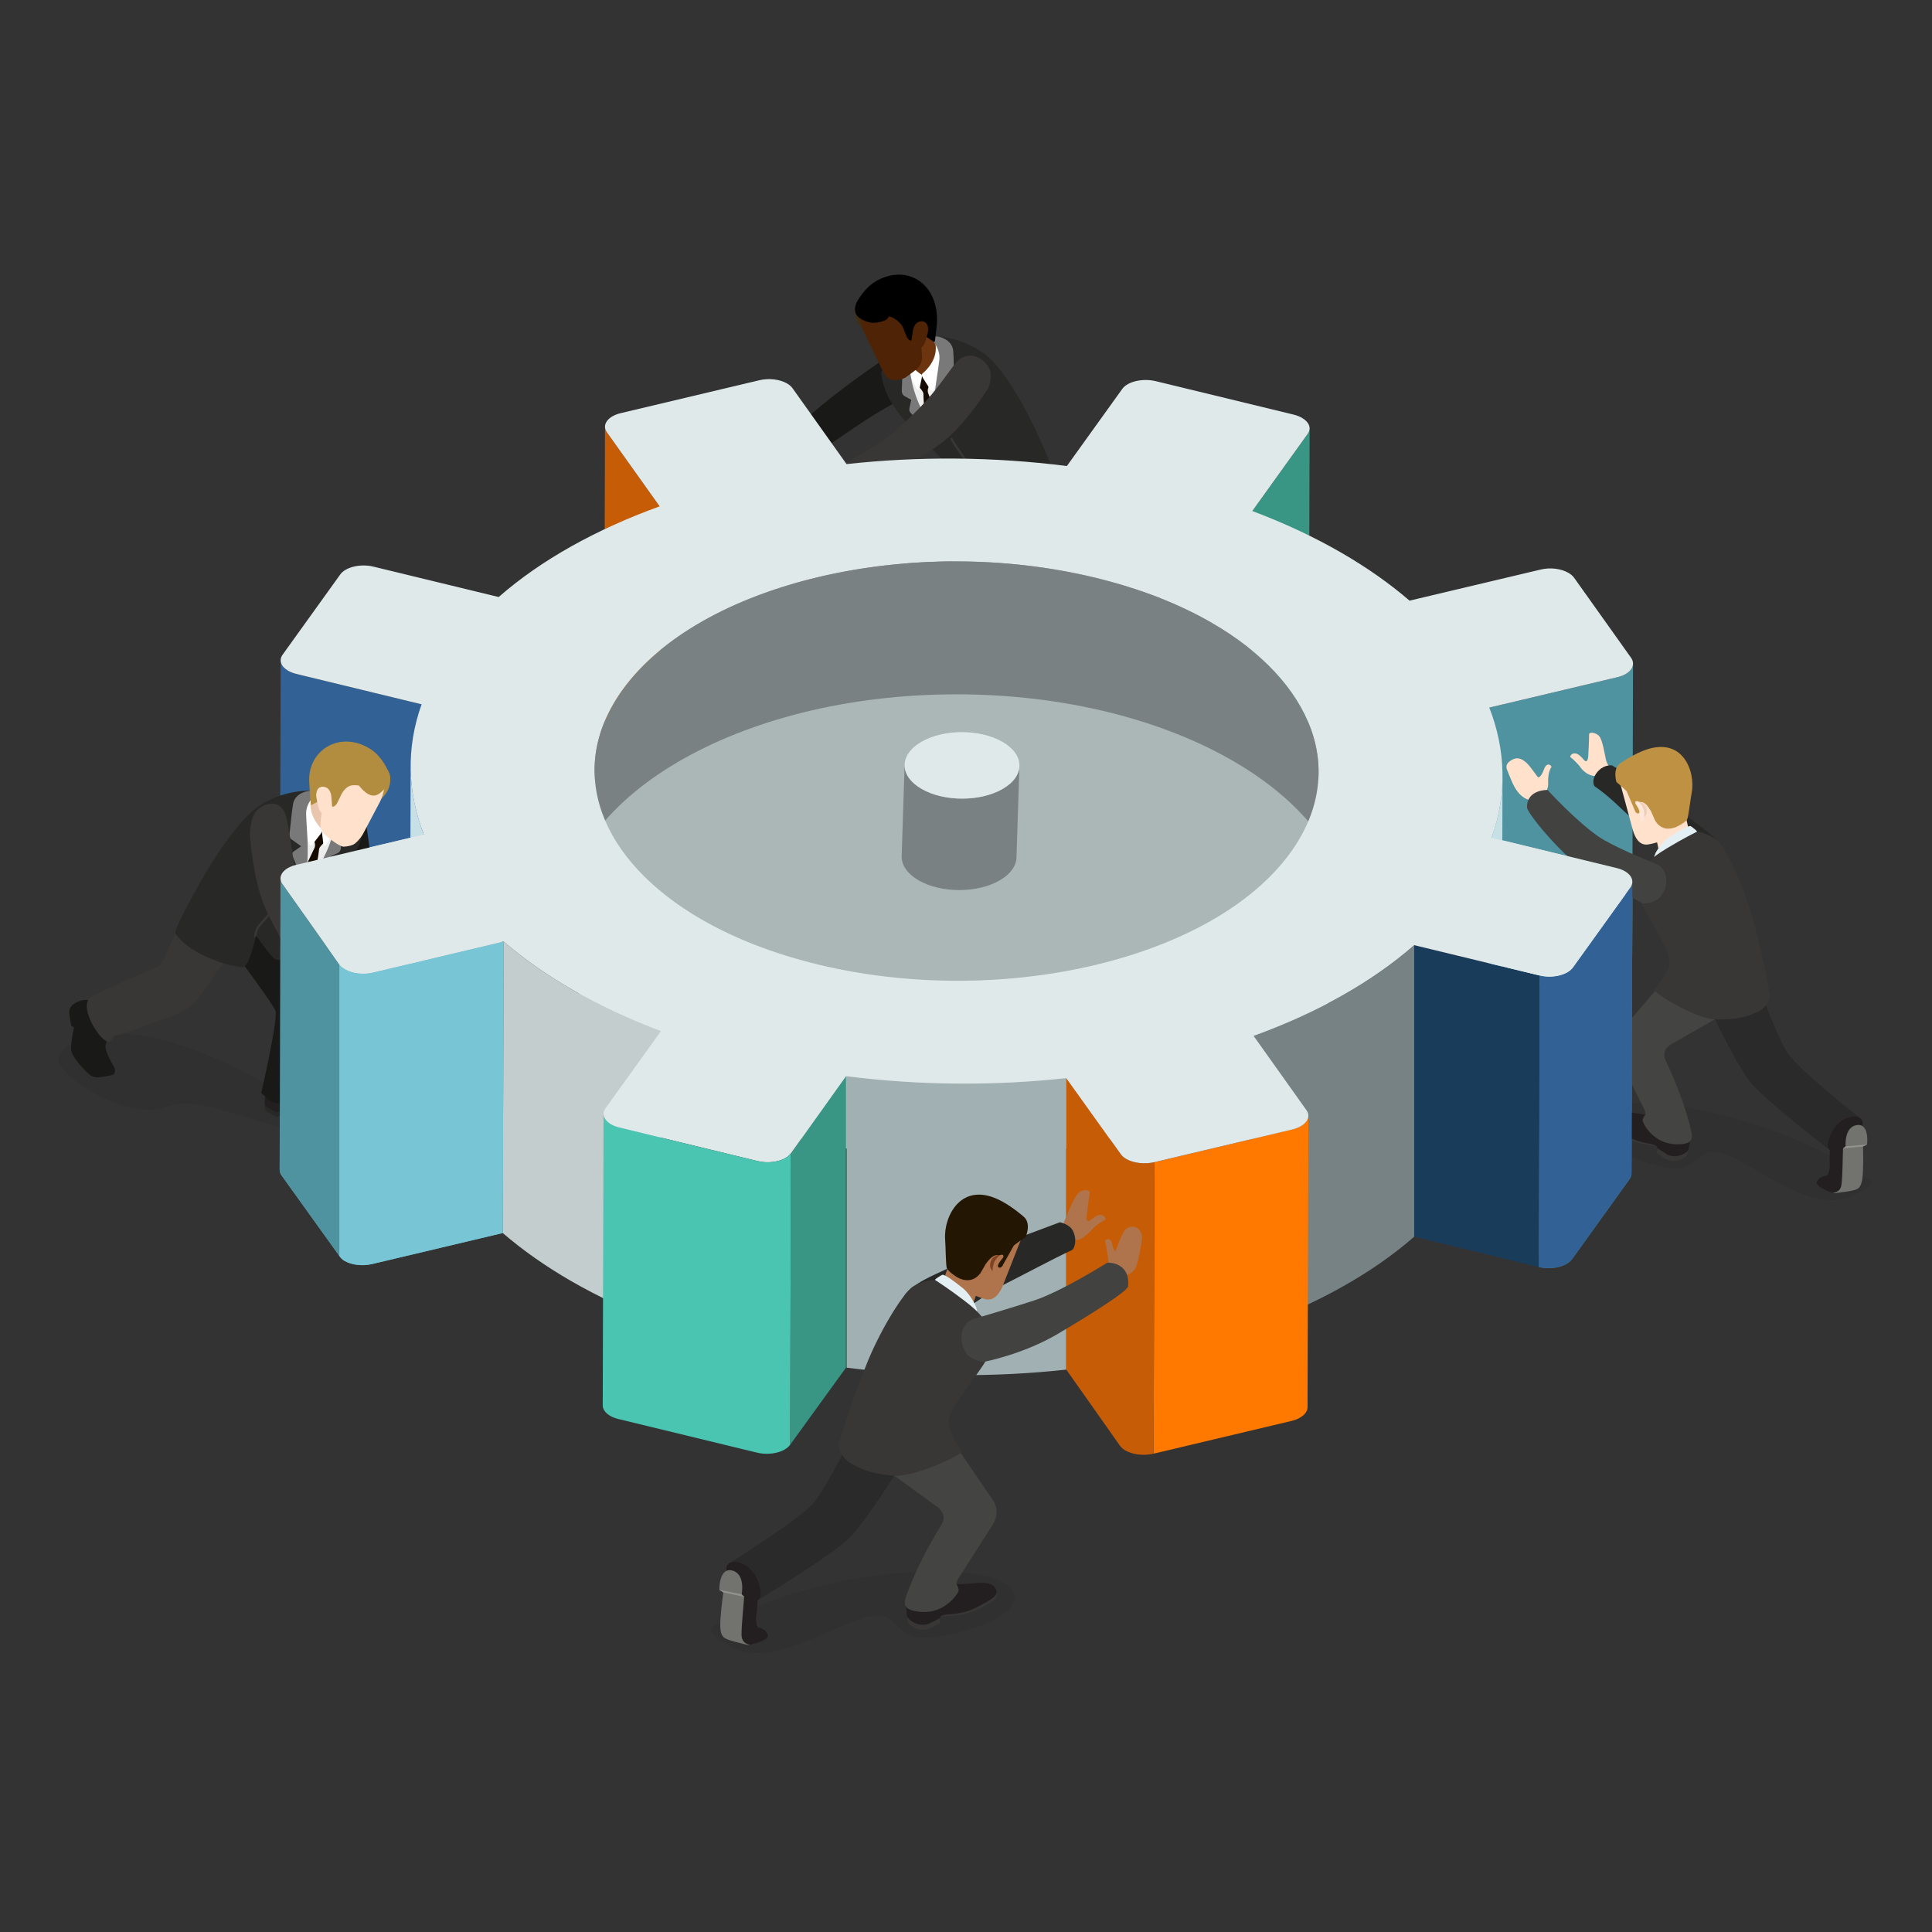 <?xml version="1.0" encoding="utf-8"?>
<!-- Generator: Adobe Illustrator 22.1.0, SVG Export Plug-In . SVG Version: 6.00 Build 0)  -->
<svg version="1.1" id="Layer_1" xmlns="http://www.w3.org/2000/svg" xmlns:xlink="http://www.w3.org/1999/xlink" x="0px" y="0px"
	 viewBox="0 0 841.89 841.89" style="enable-background:new 0 0 841.89 841.89;" xml:space="preserve">
<rect x="0" y="0" width="841.89" height="841.89" fill="#333333" stroke="none"/>
<style type="text/css">
	.st0{opacity:0.2;fill:#160B01;}
	.st1{fill:#282827;}
	.st2{fill:#231F20;}
	.st3{fill:#191918;}
	.st4{fill:#383736;}
	.st5{fill:#EDEDED;}
	.st6{fill:#6D350F;}
	.st7{fill:#160B01;}
	.st8{fill:#FFFFFF;}
	.st9{fill:#7A797A;}
	.st10{fill:#422D0D;}
	.st11{fill:#FFE8D9;}
	.st12{fill:#4F2305;}
	.st13{fill:#C65C06;}
	.st14{fill:#399684;}
	.st15{enable-background:new    ;}
	.st16{clip-path:url(#SVGID_2_);}
	.st17{fill:#7A8182;}
	.st18{fill:#ABB6B7;}
	.st19{fill:#326295;}
	.st20{fill:#4F92A0;}
	.st21{clip-path:url(#SVGID_4_);enable-background:new    ;}
	.st22{fill:#C7E0E6;}
	.st23{clip-path:url(#SVGID_6_);enable-background:new    ;}
	.st24{fill:#1A3C5B;}
	.st25{fill:#5FADBC;}
	.st26{fill:#417A86;}
	.st27{clip-path:url(#SVGID_8_);}
	.st28{fill:#C4CDCE;}
	.st29{clip-path:url(#SVGID_10_);}
	.st30{fill:#768284;}
	.st31{clip-path:url(#SVGID_12_);}
	.st32{fill:#A1B0B2;}
	.st33{fill:#FF7900;}
	.st34{fill:#DFE9EA;}
	.st35{fill:#49C5B1;}
	.st36{opacity:0.06;fill:#160B01;}
	.st37{fill:#AF744B;}
	.st38{fill:#2B2A2A;}
	.st39{fill:#444443;}
	.st40{fill:#231602;}
	.st41{fill:#7F4224;}
	.st42{fill:#E4EFF4;}
	.st43{fill:#72726F;}
	.st44{fill:#91918D;}
	.st45{fill:#424241;}
	.st46{fill:#FFE1CC;}
	.st47{fill:#BF9243;}
	.st48{fill:#EFCFBD;}
	.st49{fill:#E8C5AC;}
	.st50{fill:#B28C3F;}
	.st51{fill:#5B5B5B;}
	.st52{fill:#77C5D5;}
</style>
<g>
	<g>
		<path class="st0" d="M418.221,285.869c16.65-8.695,38.832-16.777,56.064-19.129c25.502-3.475,39.482,4.831,41.734,11.594
			c2.315,6.956-31.299,26.66-49.851,17.389c-11.402-5.704-37.319,3.868-51.23,5.219C401.028,302.291,401.52,294.592,418.221,285.869
			z"/>
		<g>
			<polygon class="st1" points="406.202,287.115 410.641,289.527 410.851,285.675 			"/>
			<path class="st2" d="M401.393,276.527l-9.618,6.957c0,0-4.852,3.345-6.615,4.218c-0.799,0.392-1.39,1.317-1.496,2.241
				c-0.069,0.587,0.063,1.174,0.463,1.624c1.017,1.136,3.193,2.09,5,2.563c5.351,1.408,11.024-1.547,11.024-1.547
				c0.934-0.501,7.25-3.985,7.721-4.314c1.323-0.916,2.501-1.246,2.925-0.576c0,0-0.143,1.601-0.157,1.833l5.31-3.127
				c0,0,0.434-1.803,0.491-2.876l0.389-7.127L401.393,276.527z"/>
			<g>
				<path class="st1" d="M383.645,290.176c1.02,1.669,3.777,2.64,5.566,3.176c6.28,1.894,11.145-1.504,11.145-1.504
					c1.806-0.944,6.863-3.697,7.368-3.934c0,0,2.949-1.892,3.015-0.309c0.009,0.264,0.052,0.321,0.03,0.627
					c-0.008-0.158-0.103-0.279-0.118-0.347c-0.297-1.052-3.257,0.815-3.257,0.815c-0.432,0.37-6.194,3.723-7.127,4.228
					c0,0-5.402,3.569-11.354,1.585c-1.772-0.588-4.01-1.366-5.029-3.036C383.61,291.023,383.6,290.096,383.645,290.176z"/>
				<path class="st1" d="M410.74,287.605c0,0,2.499-1.175,3.35-1.534c1.987-0.842,2.256-1.512,2.256-1.512s-0.265,2.028-0.347,1.999
					c0,0-0.091,0.563-1.23,1.136c-1.036,0.525-4.131,1.833-4.131,1.833L410.74,287.605z"/>
			</g>
		</g>
		<path class="st3" d="M426.618,198.54c0,0-34.095,33.275-33.152,43.02c0.988,10.188,4.31,36.107,4.31,36.107
			c-0.531,2.159,0.493,3.563,5.224,4.967c9.831,2.919,12.915-1.213,12.915-1.213c0.886-0.842,2.082-1.272,2.362-2.004
			c0,0-4.476-31.574-3.12-35.884c0.709-2.258,18.078-21.633,24.644-29.249c8.812-10.215,3.859-24.662,3.859-24.662L426.618,198.54z"
			/>
		<path class="st3" d="M498.622,250.921c0,0,3.039-0.307,6.244,2.27c0.571,0.463,1.805,1.961,1.561,3.886
			c-0.247,1.923-1.395,5.693-1.395,5.693l-1.236,0.538c0,0,0.905,6.72,0.414,9.799c-0.496,3.077-6.394,8.359-9.039,10.162
			c-1.802,1.229-3.862,0.85-3.862,0.85s-6.117-1.363-6.489-1.898c-0.401-0.57-0.903-1.923,0.247-3.46
			c1.148-1.54,4.189-6.151,4.352-8.369c0.155-2.057-1.807-5.391-1.807-5.391L498.622,250.921z"/>
		<path class="st3" d="M341.352,197.015c-1.561-3.242-3.679-3.031-3.679-3.031s16.221-14.143,23.858-20.197
			c12.692-10.062,26.025-18.846,26.025-18.846s6.9-2.604,12.107,1.678c1.68,1.385,3.837,4.171,2.908,6.82
			c-0.713,2.041-2.238,5.118-5.482,7.835c-2.858,2.396-10.228,5.125-24.789,15.076c-12.986,8.873-27.7,18.89-27.7,18.89
			S342.202,198.779,341.352,197.015z"/>
		<path class="st4" d="M424.03,201.47c0,0,20.452,32.819,26.612,44.032c3.171,5.766,12.16,9.857,12.16,9.857
			c7.562,2.629,17.181,8.607,22.837,9.94c1.401,0.328,0.821,2.791,2.465,2.957c3.934,0.394,15.193-14.885,9.247-18.854
			c-8.878-5.915-27.814-15.322-28.306-16.06c-3.89-5.83-7.756-26.374-15.115-32.53C447.427,195.374,424.03,201.47,424.03,201.47z"/>
		<path class="st5" d="M416.461,151.826c0,0-6.803-3.389-10.382-2.564c-3.582,0.824-12.377,7.486-12.377,7.486
			s3.6,14.663,2.723,14.653c-4.341-0.055,15.634,18.281,15.634,18.281l5.656-17.903L416.461,151.826z"/>
		<path class="st6" d="M402.394,164.265c7.533-1.333,6.464-10.517,5.083-15.802l-11.639-7.718l-4.467,12.961
			c0,0,2.502,5.199,4.344,5.849C399.208,160.788,402.394,164.265,402.394,164.265z"/>
		<path class="st7" d="M402.387,171.498c-0.12-0.54-0.306-0.904-0.691-1.423l-1.226-1.562l0.585-4.749l1.363-0.393l2.737,3.641
			l-0.775,2.436c-0.204,0.547-0.098,1.641,0.179,2.13l4.631,12.497l-1.232,5.437c0,0-2.775-2.902-3.385-4.209
			C402.423,180.703,402.387,171.498,402.387,171.498z"/>
		<path class="st8" d="M401.009,162.921c0.951,0.261,0.755,1.266,0.614,1.966l-0.922,4.37c-0.322,1.321-1.155,0.355-1.639-0.683
			l-3.616-7.427c-1.601-4.04-0.072-5.188-0.072-5.188s0.379,0.982,1.018,2.155C397.244,159.681,398.277,162.178,401.009,162.921z"/>
		<path class="st8" d="M406.694,147.849c0,0,1.11,0.755,1.102,3.929c-0.01,6.55-5.728,10.891-5.728,10.891
			c-0.663,0.644-0.461,1.017,0.257,2.306l2.932,4.564c0.696,1.233,1.31,0.809,1.587,0.047c0,0,3.221-6.738,4.014-8.878
			c1.869-5.032,0.74-8.342-1.737-11.717C408.081,147.568,406.694,147.849,406.694,147.849z"/>
		<path class="st1" d="M452.945,190.955c-12.385-27.384-22.02-35.159-22.02-35.159c-11.829-10.23-26.737-9.491-26.737-9.491
			l1.109,0.657c1.069,0.658,4.56,0.78,4.682,11.379c0.059,5.111-2.138,30.514-2.073,30.82c0.071,0.323-4.149-4.798-7.292-8.766
			c-6.022-7.6-4.47-23.494-3.696-27.01c-1.948,1.416-13.517,6.351-12.94,9.513c1.289,7.08,2.833,14.789,23.044,33.643
			c0.71,0.665,7.763,7.392,8.133,10.472c0.23,1.913-5.298,10.105-5.298,10.105c0.646,2.265,5.194,5.85,8.5,3.203
			c1.848-1.482,8.135-8.872,8.135-8.872s1.356,10.226,3.168,13.077c0.362,0.562,0.889,0.928,1.39,1.215
			c9.094,0.025,21.058-4.3,26.122-8.129c4.561-3.454,4.439-4.191,4.439-4.191C462.303,211.826,455.77,197.206,452.945,190.955z"/>
		<path class="st4" d="M425.78,206.598c-5.397-7.311-9.483-13.233-10.932-15.842l-0.863,0.477
			c1.471,2.647,5.581,8.609,11.001,15.953c0.958,1.295,1.291,2.956,1.262,4.692l0.244-0.427c0,0,0.276,0.524,0.709,1.332
			C427.367,210.549,427.053,208.325,425.78,206.598z"/>
		<path class="st9" d="M396.366,158.445l-1.75-1.572c0,0-0.704,0.992-0.832,1.255c-0.436,0.884-0.497,3.553-0.497,3.553l-0.34,8.743
			c0.119,1.382,0.768,2.057,1.798,2.506l2.344,1.291l-0.651,2.971c-0.435,1.811-0.144,2.203,0.853,3.234
			c3.516,3.64,10.759,9.103,10.759,9.103s-4.716-7.37-6.908-12.027C396.184,166.973,396.366,158.445,396.366,158.445z"/>
		<path class="st9" d="M404.313,146.387l4.351,0.246c0,0,6.057,0.916,6.699,6.121c0.128,1.046,0.215,4.196,0.215,4.196l0.194,8.274
			c0.26,1.856-0.105,2.672-1.316,3.315l-4.191,2.462l2.917,2.431c0.965,0.761,0.866,1.484,0.306,2.49
			c-5.808,10.421-5.328,15.087-5.328,15.087s-2.201-4.26-0.764-19.968c0.371-4.008,1.375-9.521,1.927-14.178
			C410.043,150.792,404.313,146.387,404.313,146.387z"/>
		<g>
			<path class="st10" d="M377.65,130.605c0,0-3.271-0.242-4.414,1.575c-1.141,1.814-0.809,5.785,0.699,8.423
				c1.507,2.642,2.92,3.822,2.92,3.822L377.65,130.605z"/>
			<path class="st11" d="M394.172,139.791c-3.264,0.371-3.273,3.546-3.273,3.546l0.747,6.553c0,0,0.323,1.405,1.576,1.519
				c1.903,0.165,2.52-1.55,3.149-3.426c0.04-0.107,0.796-2.862,0.842-3.026C397.865,142.622,397.262,139.44,394.172,139.791z"/>
			<path class="st12" d="M386.852,128.536l11.959,1.199l2.791,22.725c0.004,1.579,0.255,2.526,0.148,3.876
				c-0.116,1.485-0.62,2.906-2.239,4.442c0,0-2.418,1.979-5.018,3.788c-0.446,0.306-1.854,0.744-3.43,0.978
				c-4.085,0.606-5.656-2.301-6.483-4.019c-2.03-4.215-8.129-16.848-8.129-16.848s-3.378-8.435,0.214-11.712
				C378.86,130.962,386.852,128.536,386.852,128.536z"/>
			<path d="M373.322,131.705c-1.835,4.17-0.222,6.607,3.636,8.15c2.142,0.856,4.436,1.305,8.31-0.086
				c1.757-0.63,2.056-1.884,2.056-1.884c2.182,0.257,5.241,2.787,6.107,4.717l1.404,3.478c0.342,1.111,1.132,2.183,1.96,2.323
				c1.077,0.186,0.675-0.314,0.762-0.652c0,0,0.01-4.634,2.899-4.55c2.463,0.073,2.703,2.872,2.595,3.179l4.004,2.701
				c0.271-0.111,0.422-0.893,0.447-1.215c0.054-0.669,0.406-3.261,0.643-5.492c1.876-17.671-11.833-27.665-25.806-20.207
				C376.613,125.219,373.322,131.705,373.322,131.705z"/>
			<path class="st12" d="M401.179,140.043c-3.261,0.373-3.472,4.789-3.472,4.789l-0.661,4.228c0,0,1.926,2.491,3.183,2.601
				c1.901,0.168,2.523-1.547,3.15-3.423c0.036-0.11,0.795-2.861,0.839-3.03C404.872,142.874,404.264,139.69,401.179,140.043z"/>
		</g>
		<path class="st4" d="M363.863,214.33c1.577,1.399,2.597,1.732,2.597,1.732s12.121-4.763,18.181-7.791
			c10.129-5.065,19.264-10.294,26.382-15.841c7.86-6.129,15.91-17.368,19.503-23.118c0.559-0.893,2.319-6.101,0.134-9.511
			c-3.492-5.459-10.362-6.85-14.621-1.16c-7.684,10.264-10.688,15.603-25.701,28.95c-7.97,7.083-29.008,18.161-29.008,18.161
			S360.211,211.08,363.863,214.33z"/>
	</g>
	<g>
		<path class="st13" d="M264.469,188.389c-0.57-0.802-0.84-1.631-0.837-2.447c-0.119,42.345-0.241,84.688-0.36,127.033
			c-0.002,0.815,0.267,1.646,0.837,2.446l22.982,32.268l0.361-127.031L264.469,188.389z"/>
		<path class="st14" d="M569.845,189.076l-24.134,33.609l-0.359,127.036l24.132-33.61c0.565-0.785,0.833-1.594,0.835-2.393
			c0.119-42.346,0.241-84.685,0.36-127.03C570.675,187.483,570.41,188.292,569.845,189.076z"/>
		<g class="st15">
			<defs>
				<path id="SVGID_1_" class="st15" d="M574.586,336.501l-0.359,127.029c0.067-24.347-16.783-47.897-46.615-65.123
					c-14.109-8.146-31.121-14.876-50.616-19.607c-80.434-19.507-172.731,2.393-206.156,48.916
					c-8.184,11.395-12.078,23.21-12.111,34.844l0.359-127.032c0.034-11.635,3.928-23.45,12.112-34.845
					c33.424-46.52,125.723-68.423,206.154-48.914c19.495,4.731,36.509,11.458,50.619,19.604
					C557.804,288.598,574.655,312.152,574.586,336.501z"/>
			</defs>
			<clipPath id="SVGID_2_">
				<use xlink:href="#SVGID_1_"  style="overflow:visible;"/>
			</clipPath>
			<g class="st16">
				<path class="st17" d="M574.586,336.501l-0.359,127.029c0.067-24.347-16.783-47.897-46.615-65.123
					c-14.109-8.146-31.121-14.876-50.616-19.607c-80.434-19.507-172.731,2.393-206.156,48.916
					c-8.184,11.395-12.078,23.21-12.111,34.844l0.359-127.032c0.034-11.635,3.928-23.45,12.112-34.845
					c33.424-46.52,125.723-68.423,206.154-48.914c19.495,4.731,36.509,11.458,50.619,19.604
					C557.804,288.598,574.655,312.152,574.586,336.501L574.586,336.501z"/>
			</g>
		</g>
		<path class="st18" d="M588.57,403.517c0,55.756-76.928,100.952-171.826,100.952c-94.897,0-171.827-45.196-171.827-100.952
			c0-55.757,76.93-100.954,171.827-100.954C511.643,302.563,588.57,347.76,588.57,403.517z"/>
		<path class="st19" d="M129.118,293.669c-1.368-0.331-2.563-0.802-3.554-1.374c-2.089-1.205-3.269-2.855-3.265-4.56
			c-0.12,42.347-0.24,84.686-0.359,127.032c-0.005,1.706,1.175,3.355,3.264,4.562c0.99,0.569,2.187,1.042,3.553,1.375l54.596,13.244
			l0.36-127.033L129.118,293.669z"/>
		<path class="st20" d="M704.862,295.096l-55.882,13.266l-0.36,127.034l55.884-13.267c4.254-1.009,6.745-3.392,6.754-5.91
			c0.119-42.345,0.24-84.685,0.358-127.031C711.609,291.707,709.116,294.085,704.862,295.096z"/>
		<g class="st15">
			<defs>
				<path id="SVGID_3_" class="st15" d="M178.585,460.714c0.121-42.345,0.242-84.688,0.361-127.033
					c-0.029,10.138,1.934,20.191,5.758,29.986l-0.36,127.034C180.52,480.907,178.557,470.854,178.585,460.714z"/>
			</defs>
			<clipPath id="SVGID_4_">
				<use xlink:href="#SVGID_3_"  style="overflow:visible;"/>
			</clipPath>
			<g class="st21">
				<path class="st22" d="M184.704,363.668l-0.36,127.034c-3.824-9.795-5.787-19.848-5.758-29.987l0.361-127.033
					C178.917,343.819,180.88,353.872,184.704,363.668L184.704,363.668z"/>
			</g>
		</g>
		<g class="st15">
			<defs>
				<path id="SVGID_5_" class="st15" d="M654.734,338.349c-0.118,42.345-0.24,84.687-0.359,127.032
					c-0.027,8.898-1.586,17.861-4.769,26.765l0.361-127.034C653.15,356.207,654.71,347.247,654.734,338.349z"/>
			</defs>
			<clipPath id="SVGID_6_">
				<use xlink:href="#SVGID_5_"  style="overflow:visible;"/>
			</clipPath>
			<g class="st23">
				<path class="st22" d="M654.734,338.349l-0.359,127.032c-0.027,8.898-1.586,17.858-4.769,26.765l0.361-127.034
					C653.15,356.207,654.71,347.247,654.734,338.349L654.734,338.349z"/>
			</g>
		</g>
		<path class="st20" d="M123.064,385.214c-0.572-0.804-0.841-1.636-0.838-2.452c-0.12,42.345-0.242,84.686-0.361,127.034
			c-0.002,0.817,0.268,1.649,0.838,2.451l25.182,35.085V420.298L123.064,385.214z"/>
		<g>
			<polygon class="st24" points="670.99,425.118 670.629,552.151 616.246,538.905 616.246,411.872 			"/>
		</g>
		<path class="st25" d="M162.454,423.798c-4.241,1.004-8.939,0.368-12.003-1.403c-1.009-0.581-1.984-1.286-2.564-2.097v127.034
			c0.581,0.81,1.195,1.516,2.204,2.097c3.065,1.771,7.763,2.408,12.003,1.402l56.993-13.522l0.36-127.034L162.454,423.798z"/>
		<path class="st26" d="M710.428,386.868l-24.92,34.684c-2.362,3.294-8.821,4.945-14.518,3.566l-0.361,127.033
			c5.695,1.379,12.156-0.272,14.52-3.565l24.919-34.684c0.596-0.831,0.881-1.694,0.885-2.546c0.12-42.346,0.238-84.688,0.36-127.033
			C711.31,385.173,711.024,386.037,710.428,386.868z"/>
		<g class="st15">
			<defs>
				<path id="SVGID_7_" class="st15" d="M287.988,449.351l-0.36,127.034c-14.166-5.335-27.124-11.438-38.772-18.164
					c-11.155-6.438-21.11-13.453-29.77-20.912l0.36-127.034c8.66,7.458,18.615,14.475,29.769,20.914
					C260.864,437.914,273.821,444.014,287.988,449.351z"/>
			</defs>
			<clipPath id="SVGID_8_">
				<use xlink:href="#SVGID_7_"  style="overflow:visible;"/>
			</clipPath>
			<g class="st27">
				<path class="st28" d="M287.988,449.351l-0.36,127.034c-14.166-5.335-27.124-11.438-38.772-18.164
					c-11.155-6.438-21.11-13.453-29.77-20.912l0.36-127.034c8.66,7.458,18.615,14.475,29.769,20.914
					C260.864,437.914,273.821,444.014,287.988,449.351L287.988,449.351z"/>
			</g>
		</g>
		<g class="st15">
			<defs>
				<path id="SVGID_9_" class="st15" d="M616.246,411.872v127.033c-18.52,16.21-42.814,29.532-70.367,39.506l0.361-127.035
					C573.793,441.404,597.727,428.082,616.246,411.872z"/>
			</defs>
			<clipPath id="SVGID_10_">
				<use xlink:href="#SVGID_9_"  style="overflow:visible;"/>
			</clipPath>
			<g class="st29">
				<path class="st30" d="M616.246,411.872v127.033c-18.52,16.21-42.814,29.532-70.367,39.506l0.361-127.035
					C573.793,441.404,597.727,428.082,616.246,411.872L616.246,411.872z"/>
			</g>
		</g>
		<g class="st15">
			<defs>
				<path id="SVGID_11_" class="st15" d="M464.645,469.793v127.032c-31.097,3.402-63.729,3.271-95.999-0.848V468.945
					C400.916,473.062,433.549,473.196,464.645,469.793z"/>
			</defs>
			<clipPath id="SVGID_12_">
				<use xlink:href="#SVGID_11_"  style="overflow:visible;"/>
			</clipPath>
			<g class="st31">
				<path class="st32" d="M464.922,469.793v127.032c-31.097,3.402-63.729,3.271-95.999-0.848V468.945
					C401.192,473.062,433.825,473.196,464.922,469.793L464.922,469.793z"/>
			</g>
		</g>
		<g>
			<polygon class="st14" points="368.646,468.945 368.646,595.977 344.307,629.579 344.667,502.545 			"/>
		</g>
		<path class="st33" d="M563.097,492.172l-60.034,14.247l-0.36,127.03l60.035-14.246c4.333-1.027,7.032-3.436,7.041-5.983
			c0.119-42.346,0.237-84.688,0.359-127.033C570.13,488.735,567.432,491.145,563.097,492.172z"/>
		<path class="st13" d="M490.785,505.042c-0.987-0.572-1.806-1.264-2.372-2.062l-23.768-33.186v127.032l23.406,33.187
			c0.567,0.8,1.386,1.492,2.374,2.064c3.109,1.793,7.949,2.402,12.276,1.374l0.36-127.03
			C498.736,507.447,493.895,506.836,490.785,505.042z"/>
		<g>
			<path class="st34" d="M569.313,483.784c2.349,3.305-0.521,7.037-6.217,8.389l-60.034,14.247
				c-4.326,1.027-9.168,0.417-12.277-1.378c-0.987-0.572-1.806-1.264-2.372-2.062l-23.768-33.186
				c-31.097,3.403-63.729,3.27-95.999-0.848l-23.979,33.601c-2.338,3.262-8.809,4.792-14.444,3.426l-60.405-14.648
				c-1.366-0.335-2.559-0.806-3.545-1.376c-3.089-1.783-4.19-4.535-2.419-7.004l24.134-33.592
				c-14.167-5.337-27.124-11.437-38.773-18.162c-11.155-6.439-21.11-13.456-29.769-20.914l-56.992,13.523
				c-4.241,1.004-8.939,0.368-12.003-1.403c-1.009-0.581-1.984-1.286-2.564-2.097l-24.821-35.084
				c-2.326-3.268,0.349-7.002,5.993-8.345l55.646-13.202c-7.179-18.391-7.8-37.701-0.99-56.751l-54.596-13.248
				c-1.368-0.331-2.563-0.802-3.554-1.374c-3.085-1.781-4.188-4.529-2.419-6.997l25.117-34.96c2.346-3.256,8.807-4.793,14.437-3.424
				l54.61,13.246c18.513-16.212,42.578-29.536,70.142-39.503l-22.983-32.269c-2.326-3.27,0.364-7.004,5.992-8.345l60.476-14.356
				c4.242-1.006,8.943-0.37,12.001,1.396c1.013,0.584,1.845,1.291,2.423,2.104l23.533,33.054c31.104-3.409,63.725-3.27,96.004,0.842
				l24.141-33.604c2.361-3.294,8.955-4.747,14.653-3.366l59.954,14.545c1.425,0.346,2.669,0.838,3.704,1.434
				c3.101,1.792,4.272,4.517,2.495,6.983l-24.134,33.609c14.158,5.335,27.115,11.432,38.759,18.157
				c11.148,6.437,21.102,13.449,29.758,20.908l57.229-13.577c4.243-1.009,8.9-0.331,11.978,1.445
				c1.057,0.612,1.929,1.353,2.531,2.196l24.776,34.814c2.355,3.306-0.187,7.117-5.88,8.468l-55.882,13.266
				c7.178,18.392,7.796,37.701,0.987,56.75l54.609,13.244c1.34,0.329,2.502,0.788,3.47,1.345c3.142,1.814,4.188,4.648,2.381,7.167
				l-24.92,34.684c-2.362,3.294-8.821,4.945-14.518,3.566l-54.744-13.246c-18.52,16.21-42.453,29.532-70.006,39.504L569.313,483.784
				z M356.321,420.255c80.422,19.512,172.737-2.39,206.152-48.915c25.321-35.243,9.582-74.515-34.5-99.966
				c-14.11-8.146-31.124-14.874-50.619-19.604c-80.431-19.509-172.73,2.394-206.154,48.914
				c-25.315,35.247-9.585,74.515,34.498,99.968C319.803,408.794,336.819,415.526,356.321,420.255L356.321,420.255z"/>
		</g>
		<path class="st35" d="M330.223,505.971l-60.405-14.648c-1.366-0.335-2.559-0.806-3.545-1.376c-2.09-1.207-3.271-2.858-3.267-4.565
			l-0.359,127.032c-0.005,1.708,1.175,3.358,3.265,4.565c0.987,0.573,2.181,1.041,3.546,1.372l60.405,14.653
			c5.635,1.366,12.106-0.166,14.444-3.427l0.36-127.033C342.329,505.807,335.858,507.337,330.223,505.971z"/>
		<g>
			<g class="st15">
				<g>
					<g>
						<path class="st17" d="M444.232,333.588l-1.287,39.843c-0.008,3.687-2.435,7.369-7.272,10.182
							c-9.733,5.656-25.565,5.659-35.377,0c-4.932-2.848-7.394-6.59-7.386-10.322l1.283-39.844
							c-0.009,3.732,2.455,7.472,7.385,10.314c9.815,5.671,25.65,5.658,35.378,0C441.796,340.951,444.221,337.277,444.232,333.588
							L444.232,333.588z"/>
					</g>
				</g>
				<g>
					<path class="st34" d="M436.845,323.272c9.814,5.661,9.847,14.833,0.11,20.489c-9.728,5.658-25.563,5.671-35.378,0
						c-9.801-5.65-9.852-14.839-0.113-20.489C411.194,317.616,427.049,317.616,436.845,323.272z"/>
				</g>
			</g>
		</g>
	</g>
	<g>
		<path class="st36" d="M311.031,708.475c-2.957,1.547-1.197,3.87,6.661,8.702c15.851,9.754,39.951-5.584,56.82-11.648
			c16.868-6.06,13.817,6.491,25.573,7.962c11.751,1.47,49.316-8.85,40.782-21.036C432.332,680.27,365.116,680.206,311.031,708.475z"
			/>
		<path class="st37" d="M462.15,536.218c0,0,1.788-4.417,3.113-7.637c0.699-1.69,3.085-7.284,4.756-8.81
			c1.69-1.543,5.157-1.479,4.891-0.07c-0.518,2.751-1.193,8.707-1.193,8.707s-1.03,5.406,1.632,3.183
			c2.719-2.27,3.782-2.353,4.978-2.074c0.988,0.23,1.797,1.776,1.214,2.038c-1.73,0.771-4.702,3.166-4.702,3.166
			s-4.626,5.651-7.716,5.625C466.035,540.324,462.15,536.218,462.15,536.218z"/>
		<g>
			<path class="st2" d="M412.761,688.634c0,0,1.633,1.7,4.776,1.692c1.94-0.009,8.23-0.539,8.23-0.539
				c3.114-0.267,7.012-0.078,8.219,2.786c0,0,0.529,1.458,0.522,1.967c-0.026,1.751-1.514,2.753-3.339,3.869
				c0,0-3.319,2.036-6.275,3.25c-3.817,1.575-6.038,1.921-8.998,2.088c0,0-3.741,0.144-5.204,0.448
				c-1.617,0.334-1.098,1.457-0.961,3.011l-4.858,2.431c-5.004,1.745-9.388-2.171-9.493-3.365l-0.646-7.513l1.617-4.352
				L412.761,688.634z"/>
			<g>
				<path class="st4" d="M412.443,703.578c1.414-0.149,5.571-0.274,9.565-1.611c3.771-1.259,9.512-4.842,9.512-4.842
					c1.619-0.99,2.887-2.373,2.798-3.401c0.109,0.381,0.205,0.771,0.2,0.989c-0.02,1.753-1.508,2.753-3.334,3.872
					c0,0-3.323,2.032-6.277,3.248c-3.817,1.572-6.044,1.919-8.993,2.089c0,0-4.277,0.284-4.43,0.294
					c-0.991,0.058-1.882,0.511-1.865,0.687C409.636,704.812,409.835,703.858,412.443,703.578z"/>
				<path class="st4" d="M404.707,707.579l4.816-2.404c0.047,0.511,0.176,1.709,0.221,2.207l-4.861,2.43
					c-5.002,1.741-9.383-2.168-9.488-3.365l-0.182-2.233C395.319,705.409,399.701,709.321,404.707,707.579z"/>
			</g>
		</g>
		<g>
			<path class="st1" d="M467.542,536.354c2.079,4.284,0.462,7.977-0.406,8.373c-7.706,3.514-22.928,11.707-28.943,14.674
				c-6.597,3.258-24.07,15.53-24.07,15.53s-18.112,6.43-21.067-5.359c-1.646-6.535,9.175-11.792,14.52-14.295
				c4.204-1.969,16.84-7.852,23.304-10.719c6.645-2.952,30.965-11.94,30.965-11.94S466.112,533.411,467.542,536.354z"/>
		</g>
		<path class="st38" d="M398.331,629.261c0,0-19.143,31.557-27.908,40.628c-6.872,7.112-39.788,27.17-39.788,27.17
			s0.888-1.508-5.861-7.289c-9.131-7.818-7.071-8.482-6.885-8.694c0,0,31.244-19.277,37.05-26.675
			c7.1-9.045,20.927-38.121,20.927-38.121L398.331,629.261z"/>
		<path class="st39" d="M408.91,618.922l23.45,34.298c0,0,4.211,4.935,0.136,11.322c-4.175,6.54-14.958,23.438-14.958,23.438
			c0.039-0.037-1.093,1.807-0.661,2.5c0.474,0.752,1.18,2.156,0.71,3.173c-0.62,1.352-6.065,9.565-16.316,8.747
			c-8.364-0.67-6.836-3.955-6.889-5.309c0,0,3.754-13.02,15.843-32.665c3.203-5.202-2.71-8.435-2.71-8.435l-21.337-15.538
			l-0.782-25.363L408.91,618.922z"/>
		<path class="st4" d="M433.958,581.259c0.25,10.782-18.146,27.395-20.47,37.025c-1.139,4.708,5.687,14.332,5.687,14.332
			c-0.919,1.637-21.169,11.639-30.819,10.356c-6.358-0.844-10.769-1.262-18.004-5.571c-2.524-1.499-6.31-6.318-4.382-9.764
			c0,0,5.966-19.581,12.385-34.974c5.957-14.293,15.742-30.05,19.825-32.256c7.078-3.817,12.364-2.49,12.364-2.49
			c6.262,6.168,12.348,10.036,16.829,15.307C428.661,574.744,432.217,579.244,433.958,581.259z"/>
		<g>
			<path class="st37" d="M410.578,559.34l4.651-13.191l14.023,6.571l-4.988,14.837C424.206,567.632,410.578,559.34,410.578,559.34z"
				/>
			<g>
				<path class="st37" d="M437.381,530.803l9.83,3.422l-9.841,25.062c-2.676,7.232-6.125,7.408-8.358,6.751
					c-4.65-1.371-9.044-3.827-11.172-6.142c-4.119-4.496-1.358-14.8-1.188-15.511l3.598-17.65L437.381,530.803z"/>
				<path class="st40" d="M445.961,530.086c3.697,2.953,0.96,9.015,0.96,9.015c0.038-0.17-5.15,3.519-5.199,3.746
					c-0.025,0.111-4.648,8.295-4.648,8.295c-0.255,0.997-2.004,2.056-2.283,0.397c-0.315-1.843,1.227-2.718,0.756-3.754
					c-0.483-1.052-2.431-1.949-5.99,2.981l-2.279,3.962c-3.246,4.287-7.333,3.401-10.042,1.928c0,0-3.578-2.122-4.61-3.946
					c-0.505-0.897-0.527-9.711-0.761-12.399c-0.869-9.984,7.001-26.631,24.983-16.685
					C441.69,526.304,445.961,530.086,445.961,530.086z"/>
				<g>
					<path class="st41" d="M435.899,546.914c0,0-2.455-0.259-3.781,1.999c-0.936,1.598-0.699,3.188-0.471,3.697
						c0.599,1.352,1.481,1.834,1.481,1.834s1.022-4.136,1.255-4.885C434.619,548.812,435.899,546.914,435.899,546.914z"/>
					<path class="st37" d="M436.752,546.789c0,0,1.224,0.246-0.071,1.766c-1.303,1.51-1.774,2.501-2.054,3.469
						c-0.256,0.887-0.72,3.616-0.72,3.616s-1.041,0.91-1.364-0.907c-0.149-0.867-0.002-2.401,0.524-4.295
						C433.276,549.671,435.254,546.407,436.752,546.789z"/>
				</g>
				<g>
					<path class="st42" d="M412.234,556.06c-1.674-0.799-1.288-0.685-2.323-0.173c-0.689,0.347-1.428,0.922-2.063,1.352
						c-0.778,0.528,0.045,0.795,0.045,0.795s5.742,3.685,12.337,8.739c4.331,3.318,5.667,4.807,5.667,4.807l-0.553-2.094
						c-0.416-1.092-2.577-5.432-5.576-7.985C419.769,561.501,414.28,557.038,412.234,556.06z"/>
				</g>
			</g>
		</g>
		<path class="st2" d="M330.884,690.826c-1.296-5.04-4.25-7.72-6.108-8.801c-2.112-1.228-5.331-2.252-7.268-0.674
			c-1.276,1.055-2.425,3.817,3.99,9.31c6.751,5.781,6.615,7.658,6.615,7.658c0.873-0.422-0.558,0.612,2.55-1.316
			C331.671,696.127,331.669,693.884,330.884,690.826z"/>
		<path class="st2" d="M316.023,684.83c0,0,5.555-2.397,8.522-2.255c2.062,0.098,1.967,1.59,4.656,6.008
			c1.688,2.769,0.956,11.448,0.43,14.763c-0.43,2.703,0.136,5.863,0.886,5.918c1.787,0.132,3.75,1.692,4.102,3.321
			c0.518,2.403-7.823,4.159-7.823,4.159s-4.785-0.93-6.03-1.963c-1.245-1.035,3.232-13.171,1.286-20.114
			C320.106,687.725,319.122,685.058,316.023,684.83z"/>
		<path class="st43" d="M313.451,692.856c0,0-0.248-10.198,5.859-8.424c5.547,1.614,3.921,10.271,3.874,10.269
			c-0.364-0.025,1.103,1.027,1.097,1.126c-0.332,4.518-1.126,11.917-1.139,16.2c-0.008,1.55,0.177,3.979,3.618,4.707
			c0,0-0.778,0.16-1.936-0.167c-2.331-0.664-7.629-1.643-9.35-3.026c-1.294-1.037-1.548-3.157-1.599-4.599
			c-0.137-3.933,0.934-12.466,1.333-14.964C315.254,693.702,313.451,692.856,313.451,692.856z"/>
		<path class="st44" d="M323.184,694.701l-9.733-1.88c0,0.022,1.168,0.775,1.729,1.094l9.122,1.914
			C324.297,695.845,323.125,694.7,323.184,694.701z"/>
		<path class="st37" d="M485.192,554.543c0,0-2.146-2.036-2.131-4.176c0.023-2.139-1.379-9.214-1.477-9.448
			c-0.242-0.579,2.39-2.398,3.107,1.373c0.501,2.639,1.305,3.074,1.305,3.074s2.98-8.264,4.376-9.568
			c2.95-2.759,6.98-0.811,7.305,3.248c0.073,0.905-0.919,6.514-1.785,10.225c-1.137,4.871-2.633,5.458-5.682,6.657
			c-4.545,1.784-7.141,2.922-7.141,2.922L485.192,554.543z"/>
		<path class="st45" d="M491.594,560.498c-0.232,2.679-25.025,17.459-30.691,20.785c-15.349,9.025-32.163,12.152-32.163,12.152
			s-5.599-0.226-8.025-4.271c-3.562-5.938-1.492-13.121,4.091-14.618c4.438-1.186,18.507-5.459,25.888-7.873
			c11.82-3.876,31.855-16.452,31.855-16.452S492.536,549.702,491.594,560.498z"/>
	</g>
	<g>
		<path class="st46" d="M703.445,336.681c0,0-3.031-2.694-3.666-5.742c-0.519-2.493-1.488-8.323-2.791-10.013
			c-1.319-1.706-4.55-2.208-4.528-0.855c0.025,2.637-0.306,8.281-0.306,8.281s0.078,5.191-2.036,2.689
			c-2.155-2.551-3.13-2.8-4.288-2.733c-0.954,0.053-1.958,1.357-1.458,1.693c1.484,1,3.854,3.704,3.854,3.704
			s2.482,4.36,7.085,4.471C698.224,338.245,703.445,336.681,703.445,336.681z"/>
		<path class="st46" d="M673.341,346.056c0,0,1.371-2.569,1.287-4.584c-0.211-5.121,1.265-6.984,1.396-7.184
			c0.321-0.5-1.852-2.636-3.127,0.752c-1.8,4.789-2.859,3.484-2.859,3.484s-1.977-2.667-3.062-4.109
			c-2.294-3.06-4.652-4.258-6.444-3.934c-1.39,0.256-4.991,1.967-3.883,4.785c1.539,3.913,2.743,7.172,4.615,9.643
			c2.638,3.476,5.446,3.723,5.446,3.723L673.341,346.056z"/>
		<path class="st36" d="M814.223,513.677c2.611,1.755,0.721,3.747-7.146,7.464c-15.865,7.499-36.864-9.373-52.046-16.803
			c-15.185-7.429-13.628,4.647-24.794,4.81c-11.169,0.16-45.307-13.408-36.044-23.941
			C703.455,474.67,766.458,481.575,814.223,513.677z"/>
		<g>
			<g>
				<path class="st2" d="M720.935,484.542c0,0-1.71,1.42-4.656,1.088c-1.817-0.208-7.655-1.357-7.655-1.357
					c-2.896-0.574-6.564-0.797-7.994,1.762c0,0-0.642,1.312-0.69,1.786c-0.158,1.647,1.13,2.739,2.73,3.972
					c0,0,2.898,2.253,5.541,3.701c3.418,1.865,5.462,2.424,8.217,2.887c0,0,3.494,0.524,4.832,0.957
					c1.481,0.482,0.877,1.478,0.592,2.925l4.302,2.78c4.507,2.152,9.022-1.061,9.244-2.171l1.38-6.974l-1.06-4.249L720.935,484.542z
					"/>
				<g>
					<path class="st4" d="M719.678,498.581c-1.31-0.289-5.188-0.839-8.793-2.504c-3.405-1.57-8.419-5.522-8.419-5.522
						c-1.41-1.096-2.455-2.523-2.264-3.482c-0.14,0.347-0.276,0.702-0.295,0.909c-0.159,1.645,1.132,2.737,2.727,3.973
						c0,0,2.903,2.25,5.544,3.695c3.419,1.87,5.464,2.426,8.216,2.891c0,0,3.976,0.709,4.121,0.733
						c0.919,0.159,1.708,0.674,1.677,0.835C722.18,500.027,722.095,499.109,719.678,498.581z"/>
					<path class="st4" d="M726.516,503.127l-4.264-2.756c-0.101,0.475-0.345,1.588-0.438,2.052l4.305,2.779
						c4.51,2.15,9.021-1.059,9.243-2.169l0.396-2.072C735.538,502.07,731.028,505.281,726.516,503.127z"/>
				</g>
			</g>
			<g>
				<path class="st1" d="M696.615,335.806c-3.158,3.193-2.367,6.392-1.624,6.901c6.585,4.515,11.399,9.757,16.132,13.94
					c6.959,6.154,19.166,19.605,19.166,19.605s15.776,8.913,20.439-1.558c2.585-5.807-6.61-12.444-11.171-15.637
					c-3.585-2.511-9.948-8.574-15.483-12.287c-5.695-3.821-21.616-13.237-21.616-13.237S699.372,333.019,696.615,335.806z"/>
			</g>
			<path class="st38" d="M740.606,430.382c0,0,14.671,31.562,21.947,40.974c5.704,7.377,34.479,29.586,34.479,29.586
				s-0.679-1.502,6.244-6.221c9.371-6.383,7.511-7.219,7.357-7.438c0,0-27.289-21.308-31.963-28.839
				c-5.72-9.214-15.663-37.897-15.663-37.897L740.606,430.382z"/>
			<path class="st39" d="M731.765,419.6l-25.534,29.717c0,0-4.457,4.188-1.3,10.596c3.233,6.561,11.593,23.52,11.593,23.52
				c-0.035-0.039,0.834,1.809,0.358,2.411c-0.518,0.656-1.329,1.898-0.994,2.896c0.442,1.333,4.691,9.598,14.39,9.893
				c7.904,0.235,6.812-2.995,7.003-4.259c0,0-2.169-12.598-11.461-32.261c-2.466-5.207,3.415-7.623,3.415-7.623l21.604-12.353
				l3.361-23.694L731.765,419.6z"/>
			<path class="st4" d="M712.19,381.705c-1.35,10.081,14.164,27.553,15.348,36.822c0.579,4.532-6.812,12.845-6.812,12.845
				c0.688,1.627,18.633,13.102,27.809,12.898c6.05-0.128,10.226-0.068,17.454-3.354c2.518-1.145,6.568-5.271,5.121-8.696
				c0,0-3.566-18.972-7.986-34.064c-4.104-14.009-11.642-29.796-15.237-32.286c-6.237-4.314-11.332-3.615-11.332-3.615
				c-6.511,5.131-12.612,8.125-17.356,12.601C717.829,376.147,714.029,379.997,712.19,381.705z"/>
			<g>
				<path class="st46" d="M736.373,363.582l-2.992-12.845l-13.822,4.707l3.137,14.421
					C722.744,369.943,736.373,363.582,736.373,363.582z"/>
				<g>
					<path class="st46" d="M714.208,334.06l-9.568,2.186l6.626,24.509c1.764,7.06,4.976,7.583,7.14,7.197
						c4.5-0.804,8.867-2.647,11.102-4.6c4.326-3.787,2.81-13.733,2.724-14.416l-1.543-16.914L714.208,334.06z"/>
					<path class="st47" d="M706.24,332.497c-3.767,2.389-1.834,8.354-1.834,8.354c-0.015-0.166,4.464,3.831,4.49,4.046
						c0.014,0.109,3.492,8.258,3.492,8.258c0.137,0.958,1.668,2.131,2.102,0.609c0.485-1.696-0.867-2.678-0.319-3.599
						c0.56-0.936,2.478-1.575,5.306,3.412l1.729,3.949c2.596,4.357,6.515,3.952,9.204,2.848c0,0,3.577-1.617,4.734-3.222
						c0.564-0.788,1.502-9.043,1.999-11.539c1.847-9.268-3.808-25.688-21.69-18.229C710.635,329.392,706.24,332.497,706.24,332.497z
						"/>
					<g>
						<path class="st48" d="M713.932,349.313c0,0,2.323,0.011,3.335,2.268c0.711,1.594,0.325,3.058,0.058,3.509
							c-0.703,1.208-1.576,1.569-1.576,1.569s-0.529-3.979-0.675-4.71C714.935,351.222,713.932,349.313,713.932,349.313z"/>
						<path class="st11" d="M713.147,349.108c0,0-1.177,0.102-0.117,1.657c1.06,1.553,1.4,2.529,1.564,3.468
							c0.147,0.856,0.3,3.463,0.3,3.463s0.882,0.962,1.372-0.709c0.231-0.793,0.252-2.25-0.048-4.079
							C716.102,352.167,714.589,348.905,713.147,349.108z"/>
					</g>
					<g>
						<path class="st42" d="M735.162,360.334c1.649-0.573,1.275-0.505,2.192,0.083c0.612,0.395,1.244,1.007,1.796,1.478
							c0.676,0.574-0.124,0.739-0.124,0.739s-5.764,2.859-12.471,6.915c-4.4,2.661-5.812,3.92-5.812,3.92l0.737-1.905
							c0.5-0.982,2.978-4.822,6.057-6.909C727.538,364.656,733.143,361.038,735.162,360.334z"/>
					</g>
				</g>
			</g>
			<path class="st2" d="M797.443,495.078c1.738-4.594,4.784-6.796,6.638-7.616c2.107-0.93,5.229-1.56,6.882,0.12
				c1.088,1.119,1.876,3.827-4.704,8.313c-6.926,4.719-6.994,6.492-6.994,6.492c-0.773-0.486,0.459,0.633-2.254-1.499
				C796.154,499.966,796.391,497.863,797.443,495.078z"/>
			<path class="st2" d="M811.993,490.994c0,0-4.957-2.816-7.753-2.992c-1.945-0.123-2.008,1.287-4.988,5.146
				c-1.869,2.417-2.084,10.631-1.931,13.79c0.122,2.579-0.735,5.482-1.444,5.456c-1.69-0.061-3.685,1.196-4.189,2.689
				c-0.736,2.197,6.901,4.71,6.901,4.71s4.58-0.377,5.854-1.215c1.276-0.841-1.662-12.681,0.879-18.985
				C807.861,493.284,809.064,490.887,811.993,490.994z"/>
			<path class="st43" d="M813.572,498.786c0,0,1.289-9.527-4.617-8.501c-5.365,0.935-4.738,9.221-4.697,9.221
				c0.347,0.013-1.139,0.851-1.143,0.938c-0.156,4.27-0.179,11.287-0.613,15.308c-0.149,1.453-0.575,3.707-3.874,4.034
				c0,0,0.711,0.232,1.828,0.044c2.256-0.38,7.321-0.749,9.08-1.865c1.32-0.84,1.775-2.802,1.972-4.148
				c0.538-3.668,0.418-11.778,0.302-14.162C811.793,499.391,813.572,498.786,813.572,498.786z"/>
			<path class="st44" d="M804.258,499.505l9.318-0.754c-0.004,0.019-1.172,0.607-1.73,0.846l-8.749,0.852
				C803.098,500.465,804.315,499.507,804.258,499.505z"/>
			<path class="st45" d="M665.41,351.83c0.043,2.539,14.912,20.455,23.732,26.125c14.124,9.075,26.677,15.701,26.677,15.701
				s5.27,0.372,7.964-3.172c3.954-5.196,2.763-12.141-2.322-14.126c-4.03-1.568-18.528-7.48-24.822-11.764
				c-9.695-6.608-22.285-20.358-22.285-20.358S665.285,343.92,665.41,351.83z"/>
		</g>
	</g>
	<g>
		<path class="st36" d="M122.328,476.341c-15.833-10.105-37.232-20.079-54.197-23.91c-25.106-5.677-39.75,1.396-42.579,7.936
			c-2.912,6.729,28.875,29.272,48.155,21.637c11.856-4.695,36.846,7.08,50.587,9.634
			C138.037,494.187,138.211,486.473,122.328,476.341z"/>
		<g>
			<polygon class="st1" points="125.237,484.797 120.608,486.816 120.734,482.958 			"/>
			<path class="st2" d="M130.947,474.662l8.978,7.765c0,0,4.544,3.75,6.225,4.771c0.76,0.465,1.269,1.438,1.296,2.362
				c0.019,0.595-0.165,1.17-0.604,1.581c-1.11,1.043-3.362,1.809-5.202,2.125c-5.453,0.941-10.849-2.497-10.849-2.497
				c-0.885-0.583-6.876-4.597-7.319-4.967c-1.238-1.025-2.383-1.457-2.862-0.827c0,0,0.003,1.61-0.003,1.841l-5.022-3.576
				c0,0-0.273-1.831-0.239-2.906l0.231-7.134L130.947,474.662z"/>
			<g>
				<path class="st1" d="M147.443,489.795c-1.161,1.577-3.991,2.308-5.82,2.686c-6.421,1.34-10.972-2.464-10.972-2.464
					c-1.717-1.1-6.518-4.284-7.001-4.558c0,0-2.771-2.142-2.974-0.569c-0.036,0.263-0.079,0.316-0.086,0.625
					c0.023-0.156,0.127-0.271,0.15-0.338c0.382-1.02,3.172,1.094,3.172,1.094c0.396,0.408,5.849,4.249,6.733,4.828
					c0,0,5.075,4.025,11.176,2.562c1.811-0.428,4.112-1.015,5.27-2.589C147.409,490.644,147.498,489.723,147.443,489.795z"/>
				<path class="st1" d="M120.676,484.891c0,0-2.391-1.386-3.208-1.816c-1.905-1.01-2.114-1.705-2.114-1.705
					s0.086,2.043,0.172,2.023c0,0,0.042,0.568,1.13,1.241c0.984,0.611,3.957,2.182,3.957,2.182L120.676,484.891z"/>
			</g>
		</g>
		<path class="st3" d="M112.562,394.786c0,0,31.087,36.102,29.306,45.728c-1.864,10.062-7.416,35.602-7.416,35.602
			c0.34,2.191-0.801,3.503-5.631,4.491c-10.05,2.059-12.765-2.327-12.765-2.327c-0.809-0.912-1.962-1.442-2.177-2.196
			c0,0,7.189-31.07,6.211-35.482c-0.509-2.312-16.136-23.117-22.021-31.274c-7.894-10.942-1.708-24.902-1.708-24.902
			L112.562,394.786z"/>
		<path class="st3" d="M38.462,435.796c0,0-3-0.568-6.417,1.721c-0.61,0.415-1.968,1.795-1.889,3.734
			c0.079,1.939,0.897,5.796,0.897,5.796l1.181,0.641c0,0-1.481,6.616-1.256,9.725c0.224,3.111,5.642,8.885,8.121,10.908
			c1.694,1.384,3.775,1.178,3.775,1.178s6.212-0.822,6.63-1.325c0.447-0.532,1.065-1.839,0.052-3.468
			c-1.01-1.631-3.641-6.489-3.613-8.717c0.027-2.062,2.268-5.212,2.268-5.212L38.462,435.796z"/>
		<path class="st3" d="M168.349,415.766c-3.519-0.5-8.642,1.025-8.642,1.025s-6.647-13.184-9.376-22.559
			c-4.223-14.5-8.543-29.194-8.543-29.194s-3.935-9.082,2.481-13.218c2.077-1.333,5.838-2.809,8.408-1.283
			c1.982,1.174,5.935,3.836,6.773,8.004c0.867,4.294,2.016,18.278,5.674,31.737c1.773,6.527,5.712,18.604,5.712,18.604
			S170.578,416.087,168.349,415.766z"/>
		<path class="st4" d="M117.054,392.988c0,0-23.219,30.924-30.328,41.561c-3.654,5.47-12.965,8.767-12.965,8.767
			c-7.761,1.968-17.861,7.089-23.611,7.924c-1.423,0.21-1.06,2.716-2.713,2.734c-3.95,0.053-13.846-16.142-7.576-19.58
			c9.353-5.127,29.03-12.858,29.586-13.552c4.378-5.468,10.009-25.605,17.871-31.097
			C94.271,384.889,117.054,392.988,117.054,392.988z"/>
		<path class="st5" d="M126.725,349.125c0,0,7.074-2.784,10.568-1.656c3.494,1.133,11.682,8.533,11.682,8.533
			s-4.855,14.293-3.982,14.361c4.331,0.321-17.155,16.858-17.155,16.858l-4.087-18.326L126.725,349.125z"/>
		<path class="st49" d="M139.729,362.609c-7.388-1.98-5.595-10.908-3.761-16.054l12.262-6.682l3.329,13.298
			c0,0-4.296,4.287-6.188,4.774C141.786,358.872,139.729,362.609,139.729,362.609z"/>
		<path class="st7" d="M139.048,369.944c0.162-0.53,0.382-0.874,0.81-1.361l1.357-1.446l-0.171-4.782l-1.324-0.511l-3.041,3.393
			l0.561,2.493c0.154,0.564-0.045,1.643-0.362,2.105l-5.696,12.049l0.756,5.523c0,0,3.018-2.649,3.738-3.899
			C138.211,379.11,139.048,369.944,139.048,369.944z"/>
		<path class="st8" d="M141.158,361.521c-0.97,0.171-0.86,1.191-0.78,1.903l0.541,4.431c0.208,1.345,1.123,0.457,1.692-0.538
			l4.247-7.086c1.943-3.886,0.52-5.16,0.52-5.16s-0.461,0.946-1.197,2.059C145.192,358.614,143.947,361.014,141.158,361.521z"/>
		<path class="st8" d="M136.8,346.011c0,0-1.169,0.657-1.439,3.817c-0.555,6.525,4.769,11.346,4.769,11.346
			c0.602,0.698,0.369,1.055-0.458,2.275l-3.317,4.291c-0.796,1.171-1.373,0.693-1.584-0.089c0,0-2.623-6.992-3.229-9.194
			c-1.429-5.174-0.014-8.374,2.743-11.52C135.444,345.609,136.8,346.011,136.8,346.011z"/>
		<path class="st1" d="M86.994,384.954c14.707-26.211,24.977-33.124,24.977-33.124c12.671-9.166,27.459-7.142,27.459-7.142
			l-1.161,0.558c-1.12,0.566-4.609,0.385-5.65,10.932c-0.502,5.088-0.511,30.585-0.602,30.885c-0.1,0.317,4.552-4.418,8.023-8.1
			c6.66-7.051,6.486-23.02,6.019-26.593c1.817,1.582,12.918,7.499,12.068,10.6c-1.894,6.943-4.103,14.487-25.866,31.522
			c-0.769,0.599-8.376,6.689-9.01,9.728c-0.394,1.884,4.404,10.528,4.404,10.528c-0.841,2.197-5.684,5.374-8.747,2.453
			c-1.715-1.633-7.337-9.544-7.337-9.544s-2.235,10.07-4.29,12.756c-0.405,0.531-0.964,0.848-1.488,1.091
			c-9.062-0.764-20.608-6.108-25.321-10.359c-4.244-3.837-4.057-4.564-4.057-4.564C75.861,404.936,83.637,390.936,86.994,384.954z"
			/>
		<path class="st4" d="M112.704,402.887c6.005-6.815,10.593-12.361,12.26-14.836l0.818,0.551c-1.691,2.508-6.305,8.092-12.34,14.938
			c-1.065,1.207-1.538,2.832-1.662,4.567l-0.208-0.45c0,0-0.319,0.499-0.821,1.266C110.779,406.685,111.283,404.496,112.704,402.887
			z"/>
		<path class="st9" d="M146.171,357.462l1.881-1.418c0,0,0.614,1.052,0.72,1.323c0.357,0.921,0.189,3.582,0.189,3.582l-0.42,8.741
			c-0.236,1.364-0.942,1.98-2.007,2.34l-2.446,1.084l0.392,3.019c0.277,1.839-0.047,2.206-1.13,3.147
			c-3.817,3.323-11.504,8.139-11.504,8.139s5.333-6.936,7.921-11.386C145.617,365.971,146.171,357.462,146.171,357.462z"/>
		<path class="st9" d="M139.301,344.759l-4.359-0.131c0,0-6.111,0.387-7.199,5.517c-0.22,1.033-0.581,4.162-0.581,4.162
			l-0.906,8.227c-0.423,1.827-0.13,2.669,1.021,3.413l3.962,2.821l-3.117,2.168c-1.025,0.675-0.99,1.407-0.52,2.455
			c4.885,10.88,4.001,15.489,4.001,15.489s2.564-4.049,2.488-19.826c-0.02-4.024-0.54-9.603-0.689-14.294
			C133.209,348.653,139.301,344.759,139.301,344.759z"/>
		<g>
			<path class="st50" d="M165.434,335.101c0,0,2.566-1.018,3.684,0.814c1.637,2.678,1.018,6.891-0.672,9.421
				c-1.685,2.524-3.176,3.607-3.176,3.607L165.434,335.101z"/>
			<path class="st11" d="M148.315,343.117c3.232,0.597,3.021,3.765,3.021,3.765l-1.2,6.483c0,0-0.42,1.382-1.679,1.406
				c-1.909,0.034-2.405-1.717-2.904-3.636c-0.03-0.109-0.593-2.91-0.627-3.075C144.434,345.684,145.259,342.552,148.315,343.117z"/>
			<path class="st46" d="M156.401,332.398l-12.015,0.365l-4.364,22.475c-0.112,1.573-0.425,2.502-0.415,3.857
				c0.013,1.486,0.417,2.939,1.926,4.584c0,0,1.795,1.795,4.97,3.826c0.185,0.117,2.371,1.483,3.248,1.44
				c2.167-0.097,3.969-0.629,4.829-1.295c2.262-1.769,3.613-4.277,3.613-4.277l7.464-14.152c0,0,3.952-8.184,0.597-11.698
				C164.204,335.375,156.401,332.398,156.401,332.398z"/>
			<path class="st50" d="M169.397,336.588c1.768,3.066-1.529,7.761-4.672,9.573c-4.017,2.309-8.048-3.671-8.29-3.82
				c-0.151-0.097-1.595-0.22-2.648-0.171c-2.193,0.104-3.926,1.936-4.925,3.803l-1.643,3.372c-0.417,1.085-1.283,2.096-2.118,2.181
				c-1.086,0.11-0.65-0.359-0.715-0.704c0,0,0.312-4.623-2.573-4.74c-2.463-0.098-2.897,2.68-2.809,2.993l-3.56,1.819
				c0.05-0.052-0.342-4.041-0.348-4.366c-0.007-0.671-0.178-3.29-0.329-5.526c-0.936-13.838,13.155-23.052,26.579-14.645
				C166.843,329.798,169.397,336.588,169.397,336.588z"/>
			<path class="st46" d="M141.311,342.882c3.227,0.599,3.128,5.018,3.128,5.018l0.368,4.262c0,0-2.097,2.353-3.355,2.376
				c-1.909,0.033-2.409-1.719-2.906-3.638c-0.029-0.11-0.594-2.905-0.627-3.077C137.426,345.447,138.253,342.319,141.311,342.882z"
				/>
		</g>
		<path class="st4" d="M133.356,426.409c-3.089-3.09-14.841-23.44-18.222-31.812c-4.969-12.295-6.178-29.947-6.178-29.947
			c-0.231-1.029,0.131-8.909,3.121-11.644c4.783-4.37,10.939-3.925,12.63,2.983c2.274,9.292,2.985,22.281,6.485,34.59
			c2.915,10.259,14.517,26.872,14.517,26.872S134.581,427.635,133.356,426.409z"/>
	</g>
	<path class="st51" d="M710.428,396.825l-24.92,34.685c-2.362,3.293-8.821,4.943-14.518,3.564l-0.361,111.451
		c5.695,1.377,12.156-0.274,14.52-3.566l24.919-34.683c0.596-0.833,0.881-1.697,0.885-2.548c0.12-42.346,0.238-69.102,0.36-111.448
		C711.31,395.128,711.024,395.995,710.428,396.825z"/>
	<g>
		<path class="st19" d="M710.428,386.8l-24.92,34.682c-2.362,3.292-8.918,5.062-14.611,3.682l-0.268,126.92
			c5.695,1.377,12.156-0.275,14.52-3.566l24.919-34.683c0.596-0.834,0.881-1.697,0.885-2.549c0.12-42.346,0.238-84.688,0.36-127.032
			C711.31,385.106,711.024,385.97,710.428,386.8z"/>
		<path class="st34" d="M708.047,379.63c-0.968-0.553-2.13-1.017-3.47-1.344l-49.844-12.123l1.649,55.35l14.607,3.535
			c5.696,1.378,12.062-0.157,14.422-3.45l25.016-34.799C712.235,384.282,711.188,381.448,708.047,379.63z"/>
	</g>
	<g>
		<path class="st20" d="M123.064,385.214c-0.572-0.804-0.841-1.636-0.838-2.452c-0.12,42.345-0.242,84.686-0.361,127.034
			c-0.002,0.817,0.268,1.649,0.838,2.451l25.182,35.085V420.298L123.064,385.214z"/>
		<path class="st52" d="M162.454,423.798c-4.241,1.004-8.939,0.368-12.003-1.403c-1.009-0.581-1.984-1.286-2.564-2.097v127.034
			c0.581,0.81,1.195,1.516,2.204,2.097c3.065,1.771,7.763,2.408,12.003,1.402l56.993-13.522l0.36-127.034L162.454,423.798z"/>
		<path class="st34" d="M218.63,364.539h-37.598l-51.974,12.33c-5.644,1.343-8.319,5.076-5.993,8.345l24.821,35.084
			c0.581,0.811,1.556,1.516,2.564,2.097c3.065,1.772,7.763,2.407,12.003,1.403l56.176-13.33V364.539z"/>
	</g>
</g>
</svg>
